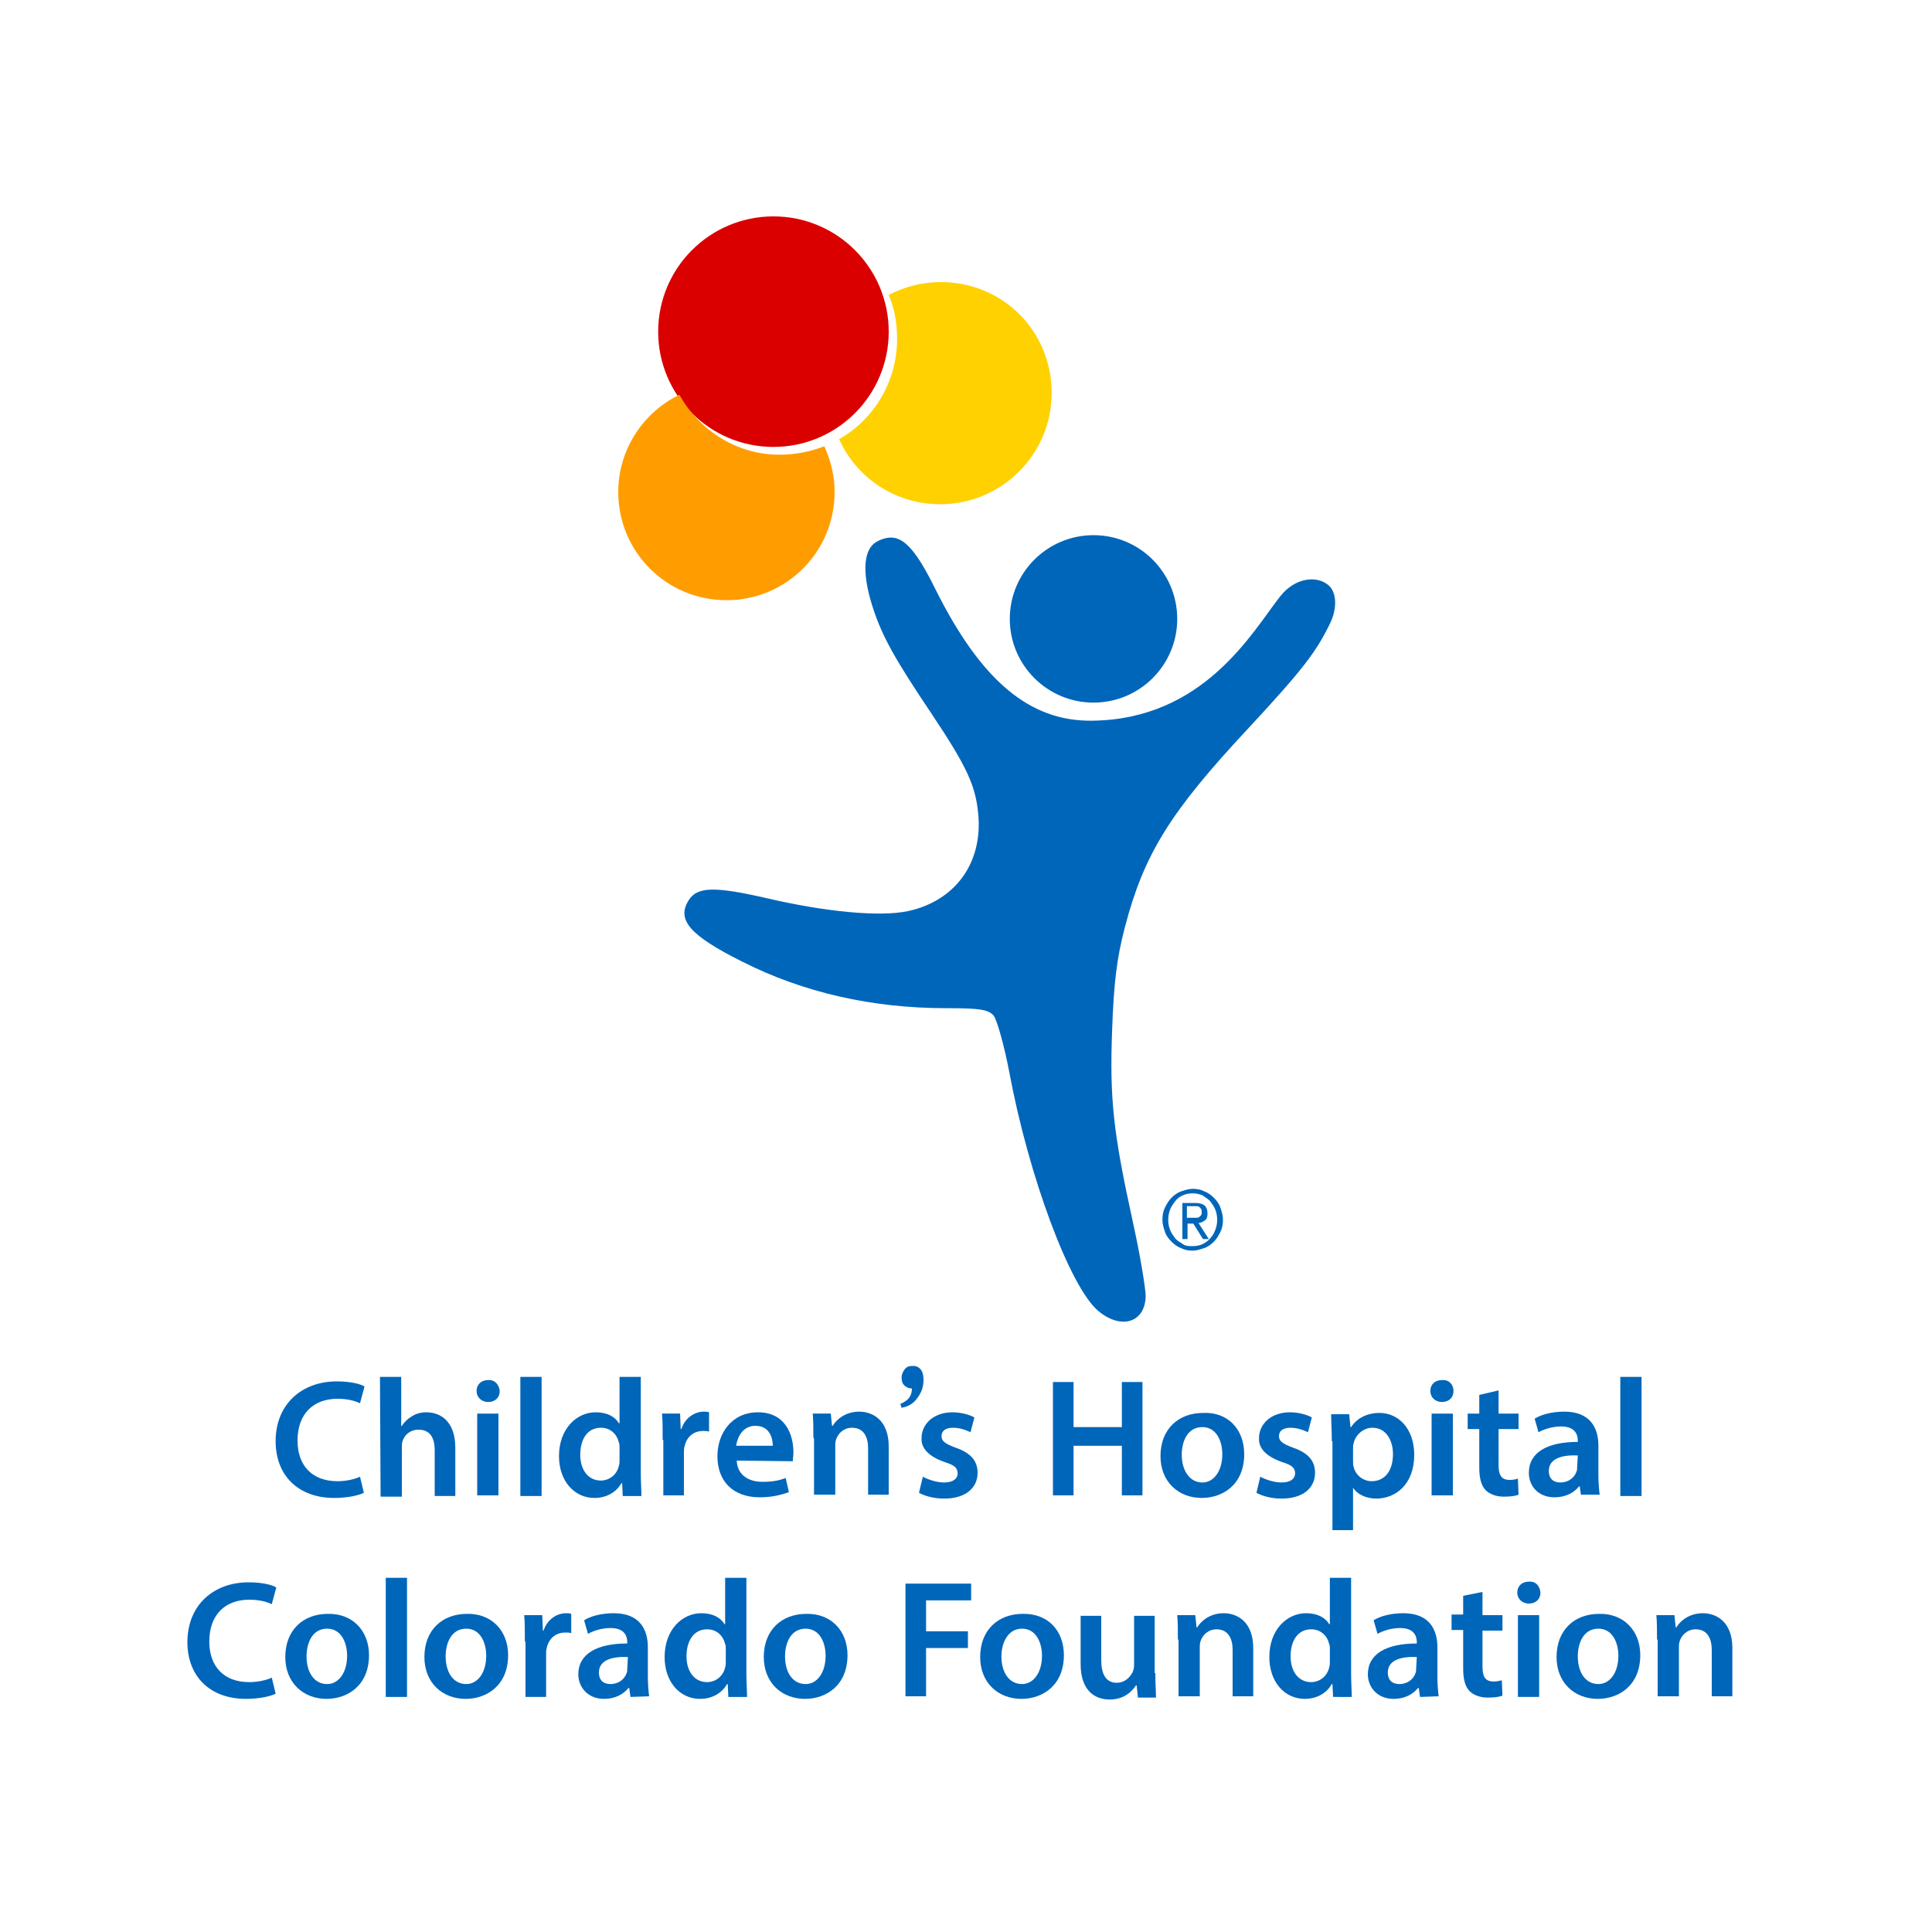 <?xml version="1.0" encoding="utf-8"?>
<!-- Generator: Adobe Illustrator 25.3.1, SVG Export Plug-In . SVG Version: 6.00 Build 0)  -->
<svg version="1.1" id="Layer_1" xmlns="http://www.w3.org/2000/svg" xmlns:xlink="http://www.w3.org/1999/xlink" x="0px" y="0px"
	 viewBox="0 0 300 300" style="enable-background:new 0 0 300 300;" xml:space="preserve">
<style type="text/css">
	.st0{enable-background:new    ;}
	.st1{fill:#0066BA;}
	.st2{fill:#DB0000;}
	.st3{fill:#FFD100;}
	.st4{fill:#FF9D00;}
</style>
<g class="st0">
	<path class="st1" d="M56.5,231.8c-0.8,0.4-2.5,0.8-4.6,0.8c-5.6,0-9.1-3.5-9.1-8.8c0-5.8,4.1-9.3,9.5-9.3c2.1,0,3.7,0.4,4.3,0.8
		l-0.7,2.6c-0.8-0.4-2-0.7-3.5-0.7c-3.6,0-6.2,2.2-6.2,6.5c0,3.9,2.3,6.3,6.2,6.3c1.3,0,2.7-0.3,3.5-0.7L56.5,231.8z"/>
	<path class="st1" d="M59,213.8h3.3v7.6h0.1c0.4-0.6,0.9-1.1,1.6-1.5c0.6-0.4,1.4-0.6,2.2-0.6c2.2,0,4.5,1.4,4.5,5.5v7.5h-3.2v-7.1
		c0-1.9-0.7-3.2-2.5-3.2c-1.3,0-2.2,0.8-2.5,1.8c-0.1,0.3-0.1,0.6-0.1,1v7.6h-3.3L59,213.8L59,213.8z"/>
	<path class="st1" d="M77.6,216c0,1-0.7,1.7-1.8,1.7c-1.1,0-1.8-0.8-1.8-1.7c0-1,0.7-1.7,1.8-1.7C76.8,214.2,77.5,215,77.6,216z
		 M74.1,232.2v-12.7h3.3v12.7H74.1z"/>
	<path class="st1" d="M80.9,213.8h3.2v18.5h-3.3v-18.5H80.9z"/>
	<path class="st1" d="M99.5,213.8v14.9c0,1.3,0.1,2.7,0.1,3.6h-2.9l-0.1-2h-0.1c-0.8,1.4-2.3,2.3-4.2,2.3c-3.1,0-5.5-2.6-5.5-6.5
		c0-4.2,2.7-6.8,5.7-6.8c1.8,0,3,0.7,3.6,1.7h0.1v-7.2H99.5z M96.2,224.8c0-0.3,0-0.6-0.1-0.8c-0.3-1.3-1.3-2.3-2.8-2.3
		c-2.1,0-3.2,1.8-3.2,4.2c0,2.3,1.2,4,3.2,4c1.3,0,2.5-0.9,2.8-2.3c0.1-0.3,0.1-0.6,0.1-0.9V224.8z"/>
	<path class="st1" d="M102.9,223.6c0-1.7,0-2.9-0.1-4.1h2.8l0.1,2.4h0.1c0.6-1.8,2.1-2.7,3.5-2.7c0.3,0,0.5,0,0.8,0.1v3
		c-0.3-0.1-0.6-0.1-0.9-0.1c-1.6,0-2.6,1-2.9,2.4c-0.1,0.3-0.1,0.6-0.1,1v6.6H103v-8.6H102.9z"/>
	<path class="st1" d="M114.4,226.8c0.1,2.3,1.9,3.3,4,3.3c1.5,0,2.6-0.2,3.6-0.6l0.5,2.2c-1.1,0.4-2.6,0.8-4.5,0.8
		c-4.2,0-6.6-2.5-6.6-6.4c0-3.5,2.2-6.8,6.3-6.8c4.2,0,5.5,3.4,5.5,6.2c0,0.6-0.1,1.1-0.1,1.4L114.4,226.8L114.4,226.8z M120,224.5
		c0-1.2-0.5-3.1-2.7-3.1c-2,0-2.8,1.8-3,3.1H120z"/>
</g>
<g class="st0">
	<path class="st1" d="M126.3,223.3c0-1.5,0-2.7-0.1-3.8h2.8l0.2,1.9h0.1c0.6-1,2-2.2,4.1-2.2c2.2,0,4.6,1.4,4.6,5.4v7.5h-3.2v-7.2
		c0-1.8-0.7-3.2-2.5-3.2c-1.3,0-2.2,0.9-2.5,1.9c-0.1,0.3-0.1,0.7-0.1,1v7.5h-3.3v-8.8H126.3z"/>
</g>
<g class="st0">
	<path class="st1" d="M141.6,215.6c-0.5,0-0.9-0.2-1.2-0.5s-0.4-0.7-0.4-1.2s0.2-0.9,0.5-1.3c0.3-0.4,0.7-0.5,1.3-0.5
		c0.5,0,0.9,0.2,1.2,0.6c0.3,0.4,0.4,0.9,0.4,1.6c0,1-0.3,1.9-0.9,2.7c-0.6,0.9-1.4,1.4-2.5,1.6l-0.2-0.6
		C141,217.5,141.6,216.8,141.6,215.6z"/>
</g>
<g class="st0">
	<path class="st1" d="M143.3,229.3c0.7,0.4,2.1,0.9,3.3,0.9c1.4,0,2.1-0.6,2.1-1.4c0-0.9-0.5-1.3-2.1-1.8c-2.5-0.9-3.6-2.2-3.5-3.7
		c0-2.2,1.9-4,4.8-4c1.4,0,2.7,0.4,3.4,0.8l-0.6,2.3c-0.6-0.3-1.6-0.7-2.7-0.7c-1.2,0-1.8,0.5-1.8,1.3s0.6,1.2,2.2,1.8
		c2.3,0.8,3.4,2,3.4,3.9c0,2.3-1.8,4-5.2,4c-1.6,0-3-0.4-3.9-0.9L143.3,229.3z"/>
</g>
<g class="st0">
	<path class="st1" d="M166.7,214.6v7h7.5v-7h3.2v17.6h-3.2v-7.7h-7.5v7.7h-3.2v-17.6H166.7z"/>
	<path class="st1" d="M193.2,225.8c0,4.7-3.3,6.8-6.6,6.8c-3.6,0-6.4-2.5-6.4-6.5c0-4.2,2.8-6.7,6.6-6.7
		C190.6,219.2,193.2,221.9,193.2,225.8z M183.5,225.9c0,2.4,1.2,4.3,3.2,4.3c1.8,0,3.1-1.8,3.1-4.4c0-2-0.9-4.2-3.1-4.2
		C184.4,221.6,183.5,223.8,183.5,225.9z"/>
	<path class="st1" d="M195.7,229.3c0.7,0.4,2.1,0.9,3.3,0.9c1.4,0,2.1-0.6,2.1-1.4c0-0.9-0.5-1.3-2.1-1.8c-2.5-0.9-3.6-2.2-3.5-3.7
		c0-2.2,1.9-4,4.8-4c1.4,0,2.7,0.4,3.4,0.8l-0.6,2.3c-0.6-0.3-1.6-0.7-2.7-0.7c-1.2,0-1.8,0.5-1.8,1.3s0.6,1.2,2.2,1.8
		c2.3,0.8,3.4,2,3.4,3.9c0,2.3-1.8,4-5.2,4c-1.6,0-3-0.4-3.9-0.9L195.7,229.3z"/>
	<path class="st1" d="M206.8,223.8c0-1.7-0.1-3-0.1-4.2h2.8l0.2,2h0.1c0.9-1.4,2.5-2.2,4.4-2.2c3,0,5.4,2.5,5.4,6.5
		c0,4.6-2.9,6.8-5.9,6.8c-1.6,0-3-0.7-3.6-1.7h0v6.6h-3.2v-13.8H206.8z M210.1,226.9c0,0.3,0,0.6,0.1,0.9c0.3,1.3,1.5,2.2,2.8,2.2
		c2.1,0,3.3-1.7,3.3-4.2c0-2.2-1.1-4.1-3.2-4.1c-1.3,0-2.6,1-2.9,2.4c-0.1,0.3-0.1,0.5-0.1,0.8L210.1,226.9L210.1,226.9z"/>
	<path class="st1" d="M225.7,216c0,1-0.7,1.7-1.8,1.7s-1.8-0.8-1.8-1.7c0-1,0.7-1.7,1.8-1.7C225,214.2,225.7,215,225.7,216z
		 M222.3,232.2v-12.7h3.3v12.7H222.3z"/>
	<path class="st1" d="M232.7,215.9v3.6h3.1v2.4h-3.1v5.6c0,1.5,0.4,2.3,1.7,2.3c0.6,0,1-0.1,1.3-0.2l0.1,2.5
		c-0.5,0.2-1.3,0.3-2.3,0.3c-1.2,0-2.2-0.4-2.8-1c-0.7-0.7-1-1.9-1-3.5v-6h-1.8v-2.4h1.8v-2.9L232.7,215.9z"/>
	<path class="st1" d="M245.5,232.2l-0.2-1.4h-0.1c-0.8,1-2.1,1.7-3.8,1.7c-2.6,0-4-1.8-4-3.8c0-3.2,2.9-4.8,7.6-4.8v-0.2
		c0-0.8-0.3-2.2-2.6-2.2c-1.3,0-2.6,0.4-3.5,0.9l-0.6-2.1c0.9-0.6,2.6-1.1,4.6-1.1c4.1,0,5.3,2.6,5.3,5.3v4.6c0,1.1,0.1,2.3,0.2,3
		h-2.9V232.2z M245,226c-2.3-0.1-4.5,0.4-4.5,2.4c0,1.3,0.8,1.8,1.8,1.8c1.3,0,2.2-0.8,2.5-1.7c0.1-0.2,0.1-0.5,0.1-0.7L245,226
		L245,226z"/>
	<path class="st1" d="M251.6,213.8h3.3v18.5h-3.3V213.8z"/>
</g>
<g class="st0">
	<path class="st1" d="M42.8,263c-0.8,0.4-2.5,0.8-4.6,0.8c-5.6,0-9.1-3.5-9.1-8.8c0-5.8,4.1-9.3,9.5-9.3c2.1,0,3.7,0.4,4.3,0.8
		l-0.7,2.6c-0.8-0.4-2-0.7-3.5-0.7c-3.6,0-6.2,2.2-6.2,6.5c0,3.9,2.3,6.3,6.2,6.3c1.3,0,2.7-0.3,3.5-0.7L42.8,263z"/>
	<path class="st1" d="M57.3,257c0,4.7-3.3,6.8-6.6,6.8c-3.6,0-6.4-2.5-6.4-6.5c0-4.2,2.8-6.7,6.6-6.7
		C54.7,250.5,57.3,253.2,57.3,257z M47.6,257.2c0,2.5,1.2,4.3,3.2,4.3c1.8,0,3.1-1.8,3.1-4.4c0-2-0.9-4.2-3.1-4.2
		C48.5,252.9,47.6,255.1,47.6,257.2z"/>
	<path class="st1" d="M59.9,245h3.3v18.5h-3.3V245z"/>
	<path class="st1" d="M78.9,257c0,4.7-3.3,6.8-6.6,6.8c-3.6,0-6.4-2.5-6.4-6.5c0-4.2,2.8-6.7,6.6-6.7
		C76.3,250.5,78.9,253.2,78.9,257z M69.2,257.2c0,2.5,1.2,4.3,3.2,4.3c1.8,0,3.1-1.8,3.1-4.4c0-2-0.9-4.2-3.1-4.2
		C70.1,252.9,69.2,255.1,69.2,257.2z"/>
	<path class="st1" d="M81.5,254.9c0-1.7,0-2.9-0.1-4.1h2.8l0.1,2.4h0.1c0.6-1.8,2.1-2.7,3.5-2.7c0.3,0,0.5,0,0.8,0.1v3
		c-0.3-0.1-0.6-0.1-0.9-0.1c-1.6,0-2.6,1-2.9,2.4c-0.1,0.3-0.1,0.6-0.1,1v6.6h-3.2v-8.6H81.5z"/>
	<path class="st1" d="M97.9,263.5l-0.2-1.4h-0.1c-0.8,1-2.1,1.7-3.8,1.7c-2.6,0-4-1.9-4-3.8c0-3.2,2.9-4.8,7.6-4.8v-0.2
		c0-0.8-0.3-2.2-2.6-2.2c-1.3,0-2.6,0.4-3.5,0.9l-0.6-2.1c0.9-0.6,2.6-1.1,4.6-1.1c4.1,0,5.3,2.6,5.3,5.3v4.6c0,1.1,0.1,2.3,0.2,3
		L97.9,263.5L97.9,263.5z M97.5,257.3c-2.3-0.1-4.5,0.4-4.5,2.4c0,1.3,0.8,1.8,1.8,1.8c1.3,0,2.2-0.8,2.5-1.7
		c0.1-0.2,0.1-0.5,0.1-0.7L97.5,257.3L97.5,257.3z"/>
	<path class="st1" d="M115.9,245v14.9c0,1.3,0.1,2.7,0.1,3.6h-2.9l-0.1-2h-0.1c-0.8,1.4-2.3,2.3-4.2,2.3c-3.1,0-5.5-2.6-5.5-6.5
		c0-4.2,2.7-6.8,5.7-6.8c1.8,0,3,0.7,3.6,1.7h0.1V245L115.9,245L115.9,245z M112.7,256.1c0-0.3,0-0.6-0.1-0.8
		c-0.3-1.3-1.3-2.3-2.8-2.3c-2.1,0-3.2,1.8-3.2,4.2c0,2.3,1.2,4,3.2,4c1.3,0,2.5-0.9,2.8-2.3c0.1-0.3,0.1-0.6,0.1-0.9V256.1z"/>
	<path class="st1" d="M131.6,257c0,4.7-3.3,6.8-6.6,6.8c-3.6,0-6.4-2.5-6.4-6.5c0-4.2,2.8-6.7,6.6-6.7
		C129,250.5,131.6,253.2,131.6,257z M121.9,257.2c0,2.5,1.2,4.3,3.2,4.3c1.8,0,3.1-1.8,3.1-4.4c0-2-0.9-4.2-3.1-4.2
		C122.8,252.9,121.9,255.1,121.9,257.2z"/>
</g>
<g class="st0">
	<path class="st1" d="M140.5,245.9h10.3v2.6h-7v4.8h6.5v2.6h-6.5v7.5h-3.2v-17.5H140.5z"/>
	<path class="st1" d="M165.2,257c0,4.7-3.3,6.8-6.6,6.8c-3.6,0-6.4-2.5-6.4-6.5c0-4.2,2.8-6.7,6.6-6.7
		C162.7,250.5,165.2,253.2,165.2,257z M155.5,257.2c0,2.5,1.2,4.3,3.2,4.3c1.8,0,3.1-1.8,3.1-4.4c0-2-0.9-4.2-3.1-4.2
		C156.5,252.9,155.5,255.1,155.5,257.2z"/>
	<path class="st1" d="M179.4,259.8c0,1.5,0.1,2.8,0.1,3.8h-2.8l-0.2-1.9h-0.1c-0.6,0.9-1.8,2.2-4.1,2.2s-4.5-1.4-4.5-5.5v-7.5h3.2
		v6.9c0,2.1,0.7,3.5,2.4,3.5c1.3,0,2.1-0.9,2.5-1.7c0.1-0.3,0.2-0.6,0.2-1v-7.7h3.2v8.9H179.4z"/>
	<path class="st1" d="M182.9,254.6c0-1.5,0-2.7-0.1-3.8h2.8l0.2,1.9h0.1c0.6-1,2-2.2,4.1-2.2c2.2,0,4.6,1.4,4.6,5.4v7.5h-3.2v-7.2
		c0-1.8-0.7-3.2-2.5-3.2c-1.3,0-2.2,0.9-2.5,1.9c-0.1,0.3-0.1,0.7-0.1,1v7.5H183v-8.8H182.9z"/>
	<path class="st1" d="M209.8,245v14.9c0,1.3,0.1,2.7,0.1,3.6H207l-0.1-2h-0.1c-0.8,1.4-2.3,2.3-4.2,2.3c-3.1,0-5.5-2.6-5.5-6.5
		c0-4.2,2.7-6.8,5.7-6.8c1.8,0,3,0.7,3.6,1.7h0.1V245L209.8,245L209.8,245z M206.5,256.1c0-0.3,0-0.6-0.1-0.8
		c-0.3-1.3-1.3-2.3-2.8-2.3c-2.1,0-3.2,1.8-3.2,4.2c0,2.3,1.2,4,3.2,4c1.3,0,2.5-0.9,2.8-2.3c0.1-0.3,0.1-0.6,0.1-0.9V256.1z"/>
	<path class="st1" d="M220.5,263.5l-0.2-1.4h-0.1c-0.8,1-2.1,1.7-3.8,1.7c-2.6,0-4-1.9-4-3.8c0-3.2,2.9-4.8,7.6-4.8v-0.2
		c0-0.8-0.3-2.2-2.6-2.2c-1.3,0-2.6,0.4-3.5,0.9l-0.6-2.1c0.9-0.6,2.6-1.1,4.6-1.1c4.1,0,5.3,2.6,5.3,5.3v4.6c0,1.1,0.1,2.3,0.2,3
		L220.5,263.5L220.5,263.5z M220,257.3c-2.3-0.1-4.5,0.4-4.5,2.4c0,1.3,0.8,1.8,1.8,1.8c1.3,0,2.2-0.8,2.5-1.7
		c0.1-0.2,0.1-0.5,0.1-0.7L220,257.3L220,257.3z"/>
	<path class="st1" d="M230.2,247.2v3.6h3.1v2.4h-3.1v5.6c0,1.5,0.4,2.3,1.7,2.3c0.6,0,1-0.1,1.3-0.2l0.1,2.4
		c-0.5,0.2-1.3,0.3-2.3,0.3c-1.2,0-2.2-0.4-2.8-1c-0.7-0.7-1-1.9-1-3.5v-6h-1.8v-2.4h1.8v-2.9L230.2,247.2z"/>
	<path class="st1" d="M239.2,247.3c0,1-0.7,1.7-1.8,1.7s-1.8-0.8-1.8-1.7c0-1,0.7-1.7,1.8-1.7C238.5,245.5,239.1,246.3,239.2,247.3z
		 M235.7,263.5v-12.7h3.3v12.7H235.7z"/>
	<path class="st1" d="M254.7,257c0,4.7-3.3,6.8-6.6,6.8c-3.6,0-6.4-2.5-6.4-6.5c0-4.2,2.8-6.7,6.6-6.7
		C252.1,250.5,254.7,253.2,254.7,257z M245,257.2c0,2.5,1.2,4.3,3.2,4.3c1.8,0,3.1-1.8,3.1-4.4c0-2-0.9-4.2-3.1-4.2
		C245.9,252.9,245,255.1,245,257.2z"/>
	<path class="st1" d="M257.3,254.6c0-1.5,0-2.7-0.1-3.8h2.8l0.2,1.9h0.1c0.6-1,2-2.2,4.1-2.2c2.2,0,4.6,1.4,4.6,5.4v7.5h-3.2v-7.2
		c0-1.8-0.7-3.2-2.5-3.2c-1.3,0-2.2,0.9-2.5,1.9c-0.1,0.3-0.1,0.7-0.1,1v7.5h-3.3v-8.8H257.3z"/>
</g>
<g transform="translate(0,316) scale(0.1,-0.1)">
	<path class="st1" d="M1694.8,2040.9c-95.6-0.8-171.2,61.2-242.9,205.4c-28.3,57.3-47.4,79-68.5,79c-9.9,0-23-5.3-29-11.9
		c-15.1-16.5-13.8-52.7,2-100.1c14.5-43.4,34.2-78.3,90.8-162.6c54-81,67.8-110.6,71.8-154.7c7.2-75.7-35.5-135-109.3-150.8
		c-43.5-9.2-127.7-1.3-220.5,20.4c-77.7,17.8-106,17.8-119.2-2.6c-20.4-30.9,0.7-55.3,82.3-96.1c94.8-48.1,202.1-72.4,316.7-72.4
		c52,0,65.2-2,73.7-11.2c5.3-6.6,16.5-46.1,24.4-87.6c30.3-162.6,94.1-333.8,138.2-371.3c35.5-29.6,72.4-18.4,73.7,22.4
		c0,12.5-8.6,64.5-19.8,115.2c-30.9,140.9-36.2,191.6-32.3,298.9c2.6,72.4,7.2,111.3,19.8,159.3c29.6,113.2,69.8,178.4,191.6,308.8
		c86.2,92.8,105.6,119.1,127.1,163.2c11,22.5,10.2,46.9-1.4,58c-17.2,16.4-52.2,14.3-76.3-16.4
		C1944.8,2179.1,1869.6,2042.3,1694.8,2040.9z"/>
</g>
<circle class="st1" cx="169.8" cy="96.1" r="13"/>
<circle class="st2" cx="120.1" cy="51.5" r="17.9"/>
<g>
	<path class="st3" d="M146.1,43.8c-2.9,0-5.6,0.7-8.1,2c0.9,2.1,1.3,4.4,1.3,6.8c0,6.7-3.6,12.5-9,15.6c2.7,6,8.7,10.1,15.7,10.1
		c9.5,0,17.3-7.7,17.3-17.3S155.7,43.8,146.1,43.8z"/>
	<path class="st4" d="M105.5,61.3C99.9,64,96,69.8,96,76.4c0,9.3,7.5,16.8,16.8,16.8s16.8-7.5,16.8-16.8c0-2.5-0.6-4.9-1.6-7.1
		c-2.1,0.8-4.4,1.3-6.8,1.3C114.6,70.7,108.6,66.9,105.5,61.3z"/>
</g>
<g class="st0">
	<path class="st1" d="M180.5,189.4c0-0.7,0.1-1.3,0.4-1.9s0.6-1.1,1-1.5s0.9-0.8,1.5-1s1.2-0.4,1.8-0.4s1.3,0.1,1.8,0.4
		c0.6,0.2,1.1,0.6,1.5,1s0.8,0.9,1,1.5s0.4,1.2,0.4,1.9s-0.1,1.3-0.4,1.9s-0.6,1.1-1,1.5s-0.9,0.8-1.5,1s-1.2,0.4-1.8,0.4
		s-1.3-0.1-1.8-0.4c-0.6-0.2-1.1-0.6-1.5-1s-0.8-0.9-1-1.5S180.5,190.1,180.5,189.4z M181.4,189.4c0,0.6,0.1,1.1,0.3,1.6
		s0.5,0.9,0.8,1.3c0.3,0.4,0.8,0.6,1.2,0.9s1,0.3,1.5,0.3s1.1-0.1,1.5-0.3s0.9-0.5,1.2-0.9c0.4-0.4,0.6-0.8,0.8-1.3s0.3-1,0.3-1.6
		s-0.1-1.1-0.3-1.6s-0.5-0.9-0.8-1.3c-0.4-0.4-0.8-0.6-1.2-0.9c-0.5-0.2-1-0.3-1.5-0.3s-1.1,0.1-1.5,0.3c-0.5,0.2-0.9,0.5-1.2,0.9
		s-0.6,0.8-0.8,1.3C181.5,188.3,181.4,188.9,181.4,189.4z M183.5,186.8h2.1c1.3,0,1.9,0.5,1.9,1.6c0,0.5-0.1,0.9-0.4,1.1
		c-0.3,0.2-0.6,0.4-1,0.4l1.6,2.5h-0.9l-1.5-2.4h-0.9v2.4h-0.8v-5.6H183.5z M184.3,189.1h0.9c0.2,0,0.4,0,0.5,0s0.3,0,0.5-0.1
		c0.1-0.1,0.2-0.2,0.3-0.3s0.1-0.3,0.1-0.5s0-0.3-0.1-0.5c-0.1-0.1-0.2-0.2-0.3-0.3s-0.3-0.1-0.4-0.1c-0.1,0-0.3,0-0.4,0h-1.1V189.1
		z"/>
</g>
</svg>
